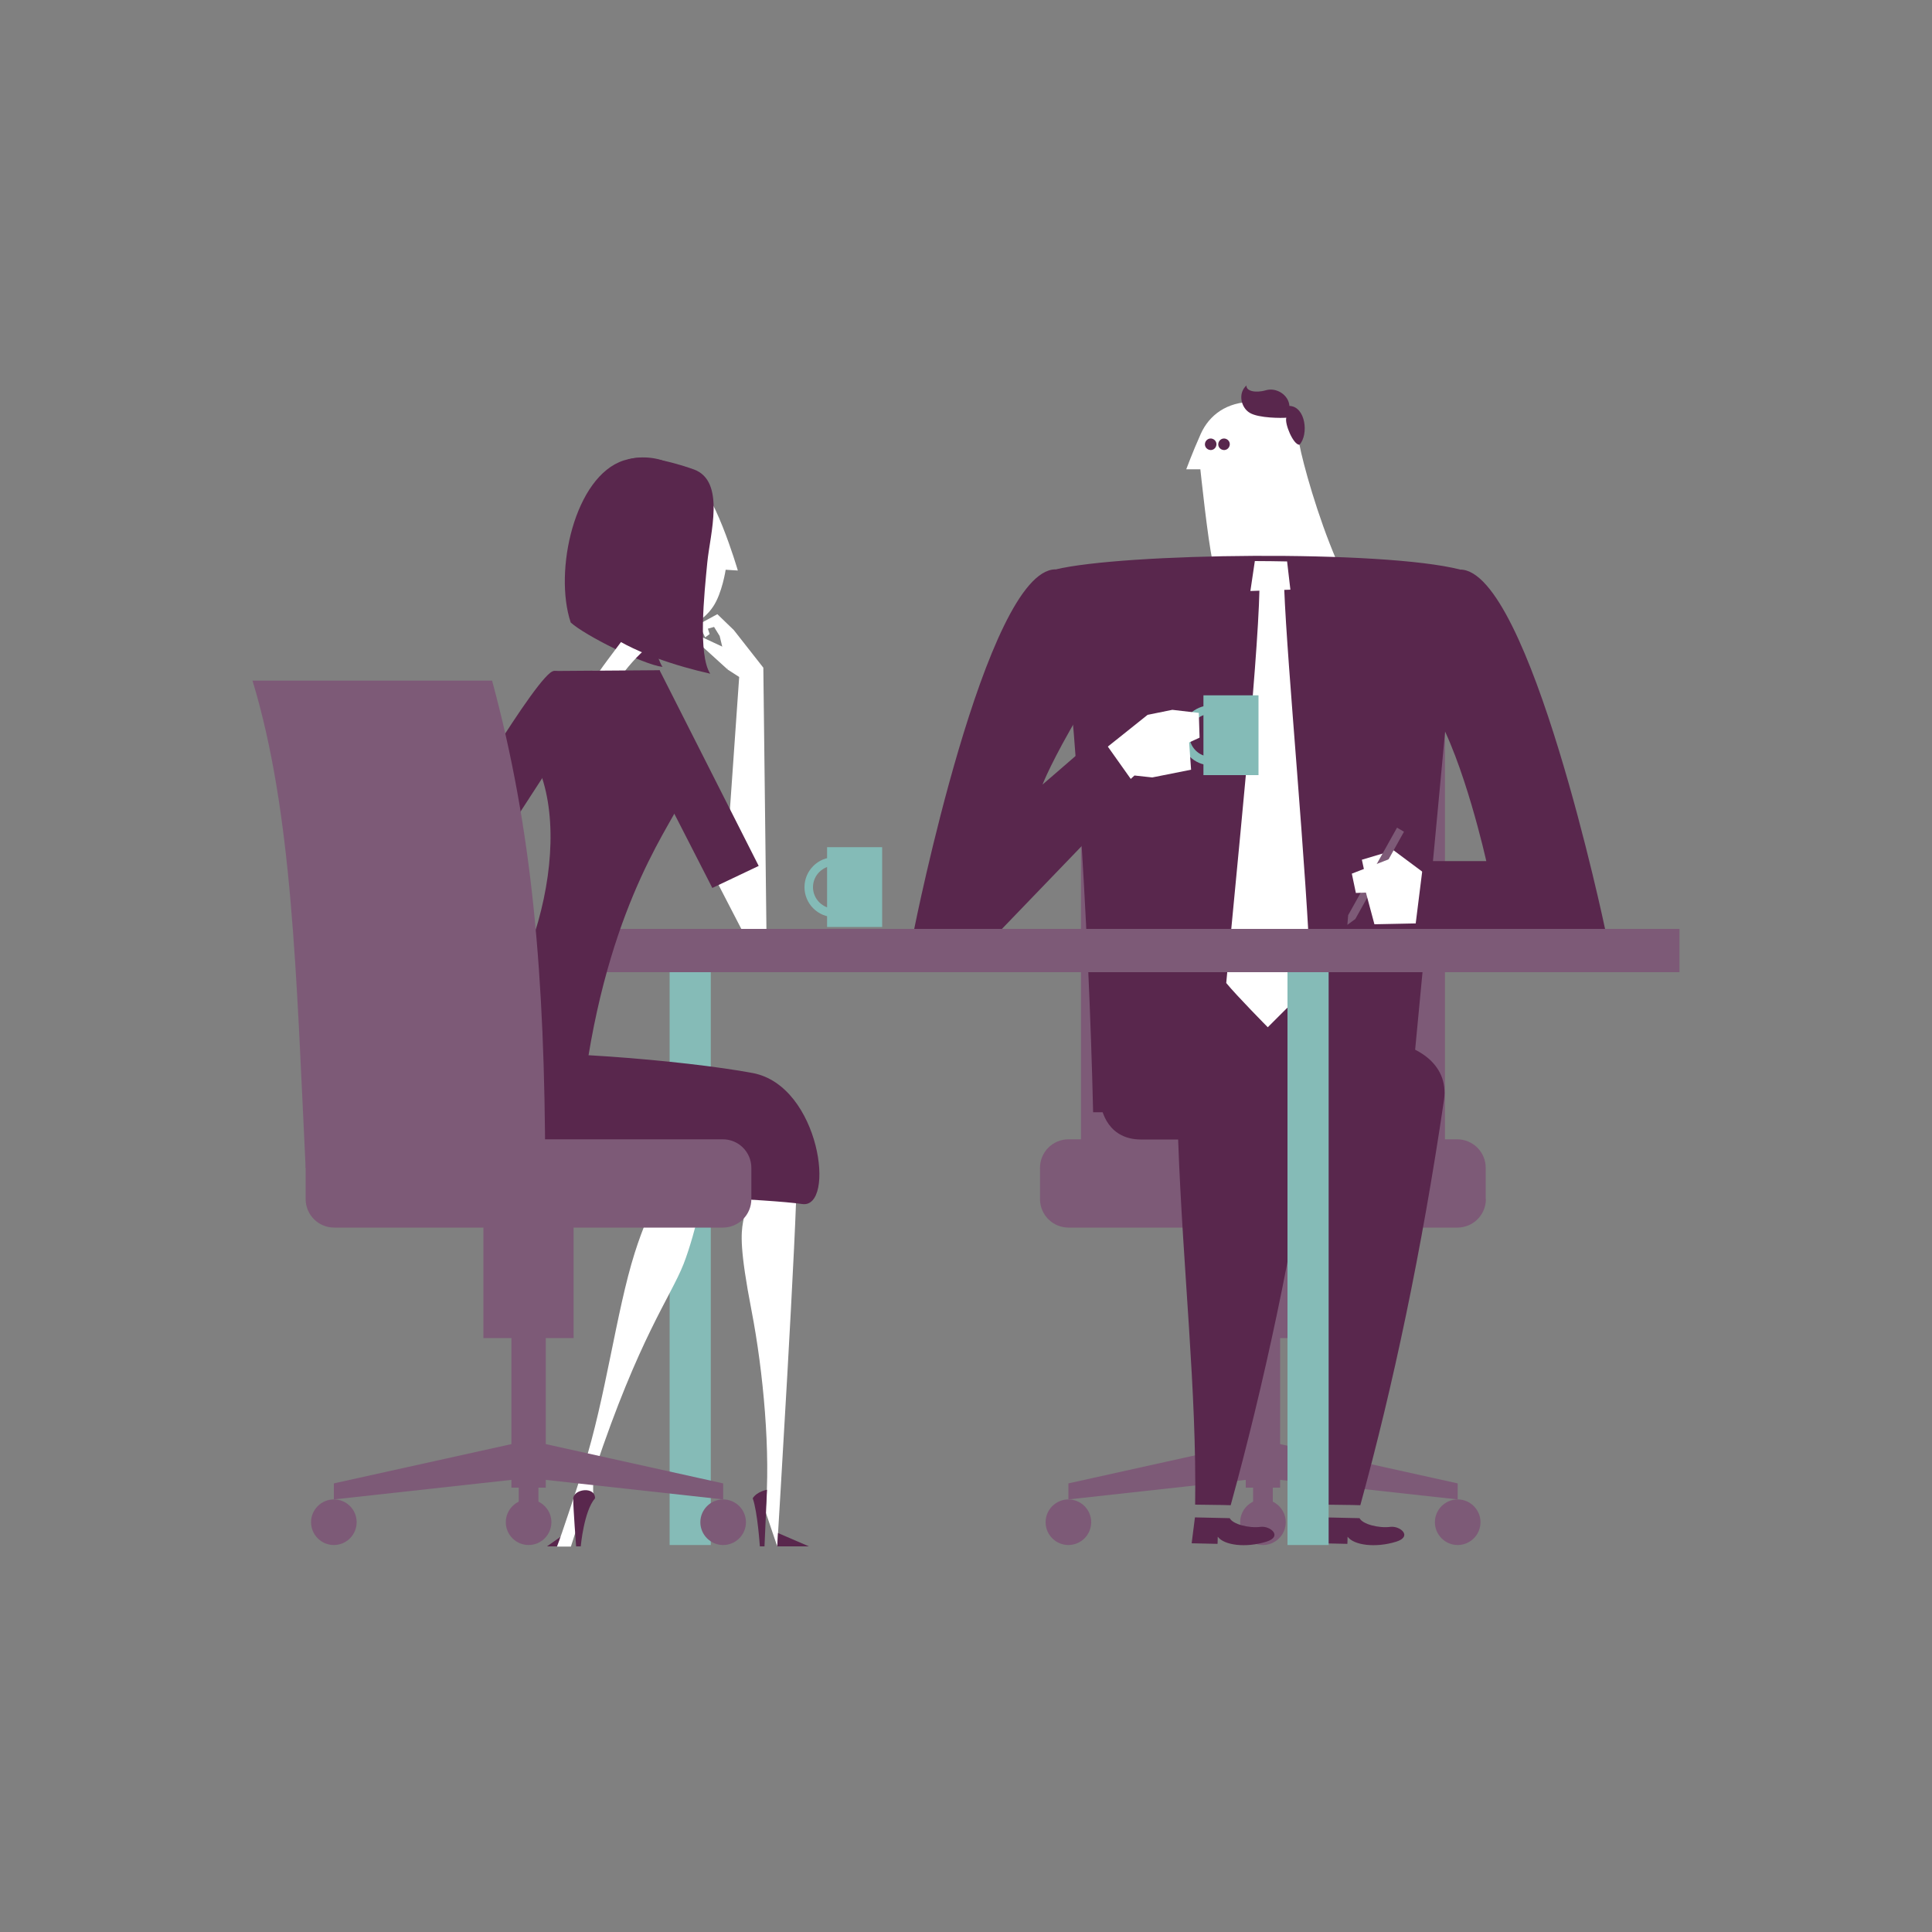 <?xml version="1.0" encoding="utf-8"?>
<!-- Generator: Adobe Illustrator 23.0.4, SVG Export Plug-In . SVG Version: 6.00 Build 0)  -->
<svg version="1.1" id="Layer_1" xmlns="http://www.w3.org/2000/svg" xmlns:xlink="http://www.w3.org/1999/xlink" x="0px" y="0px"
	 viewBox="0 0 1000 1000" style="enable-background:new 0 0 1000 1000;" xml:space="preserve">
<rect x="0" y="0" width="1000" height="1000" fill="#808080" stroke="none"/>
<style type="text/css">
	.st0{fill:#7D5A77;}
	.st1{fill:#FFFFFF;}
	.st2{fill:#59274D;}
	.st3{fill:#84BBB7;}
	.st4{fill-rule:evenodd;clip-rule:evenodd;fill:#FFFFFF;}
	.st5{fill-rule:evenodd;clip-rule:evenodd;fill:#7D5A77;}
	.st6{fill:#85BBB7;}
	.st7{fill:#602A61;}
</style>
<g>
	<g>
		<path class="st0" d="M747.9,376.3c0-13.3-10.7-24-24-24H583.5c-13.3,0-24,10.7-24,24v228.2h188.4V376.3z"/>
		<g>
			<path class="st0" d="M769.1,620.6c0,8.2-6.6,14.8-14.8,14.8H553.1c-8.2,0-14.8-6.6-14.8-14.8v-16.1c0-8.2,6.6-14.8,14.8-14.8
				h201.1c8.2,0,14.8,6.6,14.8,14.8V620.6z"/>
			<rect x="630.4" y="625.3" class="st0" width="46.7" height="67.3"/>
			<rect x="644.8" y="677.6" class="st0" width="17.8" height="92.4"/>
			<g>
				<g>
					<polygon class="st0" points="653.7,745.5 553,767.8 553,776.1 653.7,765 					"/>
					<path class="st0" d="M564.8,787.9c0,6.5-5.3,11.8-11.8,11.8c-6.5,0-11.8-5.3-11.8-11.8c0-6.5,5.3-11.8,11.8-11.8
						C559.5,776.1,564.8,781.4,564.8,787.9z"/>
				</g>
				<g>
					<polygon class="st0" points="653.7,745.5 754.5,767.8 754.5,776.1 653.7,765 					"/>
					<path class="st0" d="M742.7,787.9c0,6.5,5.3,11.8,11.8,11.8s11.8-5.3,11.8-11.8c0-6.5-5.3-11.8-11.8-11.8
						S742.7,781.4,742.7,787.9z"/>
				</g>
			</g>
			<g>
				<path class="st0" d="M665.5,787.9c0,6.5-5.3,11.8-11.8,11.8c-6.5,0-11.8-5.3-11.8-11.8c0-6.5,5.3-11.8,11.8-11.8
					C660.2,776.1,665.5,781.4,665.5,787.9z"/>
				<rect x="648.6" y="767.8" class="st0" width="10.2" height="15.7"/>
			</g>
		</g>
	</g>
	<g>
		<g>
			<g>
				<g>
					<path class="st1" d="M621.5,224.6c4.4-9.8,13.5-16.6,26.9-16.6c15.1,0,20.8,4.8,24.2,22.2c1.8,9.5,9.2,36.6,19.3,60.1
						c10,23.4-61.8,10.1-64.3-0.1c-2.4-10.1-6.3-47.3-6.3-47.3l-7.3,0C614,243,617.1,234.4,621.5,224.6z"/>
				</g>
				<path class="st2" d="M667.4,210.1c-0.4-5.7-6.7-9.7-12.2-8.1c-5.5,1.6-10.4,0.3-10-2.5c-4.6,4-2.9,11.5,1.7,14.2
					c4.7,2.8,16.7,2.7,18.9,2.5c-1,3,3.6,14.1,6.8,14C677.5,224.9,675.8,210.4,667.4,210.1z"/>
				<path class="st2" d="M623.8,229.1c-0.5,1.6,0.4,3.2,2,3.7c1.6,0.5,3.2-0.4,3.7-2c0.5-1.6-0.4-3.2-2-3.7
					C626,226.6,624.3,227.5,623.8,229.1z"/>
				<path class="st2" d="M630.7,229.1c-0.5,1.6,0.4,3.2,2,3.7c1.6,0.5,3.2-0.4,3.7-2c0.5-1.6-0.4-3.2-2-3.7
					C632.9,226.6,631.2,227.5,630.7,229.1z"/>
			</g>
			<path class="st2" d="M755.8,294.8c0,0-17,183.1-26.4,280.9c-61.7,0-121.9,0-163.6,0c-2.2-95.4-10.4-231.5-19.7-280.9
				C581.4,286.2,715.5,284.5,755.8,294.8z"/>
			<g>
				<path class="st2" d="M636.5,785.8c1.5,3.1,9.9,5.3,16,4.5c5.1-0.6,11.6,5,2.9,7.7c-10.8,3.3-21.8,1.8-25.1-2.6
					c0,1.7-0.1,3.7-0.1,3.7l-13.4-0.3l1.7-13.4L636.5,785.8z"/>
				<path class="st2" d="M569.2,565.9c0-38.7,117.1-34.9,111.4,3.5C669.1,648,654,717.2,637,779.1c-4.7-0.1,0-0.1-18.4-0.3
					c0.9-58.5-6.4-122.1-8.8-189c-5.4,0-13.4,0-19.4,0C574.9,589.7,569.2,577.2,569.2,565.9z"/>
			</g>
			<g>
				<path class="st2" d="M703.7,785.8c1.5,3.1,9.9,5.3,16,4.5c5.1-0.6,11.6,5,2.9,7.7c-10.8,3.3-21.8,1.8-25.1-2.6
					c0,1.7-0.1,3.7-0.1,3.7l-13.4-0.3l1.7-13.4L703.7,785.8z"/>
				<path class="st2" d="M676.3,565.7c-0.8-38.7,76.7-34.7,71.1,3.7c-11.6,78.6-26.3,147.8-43.3,209.7c-4.7-0.1,0-0.1-18.4-0.3
					C686.7,714.9,677.9,639.4,676.3,565.7z"/>
			</g>
			<g>
				<g>
					<path class="st1" d="M651.9,304.8c0.2-10.7,12.4-9.9,12.8-0.3c1.6,41.3,11.6,144.4,13.8,205c-8.8,8.7-22.3,22.2-22.3,22.2
						s-16.3-16.5-21.5-22.9C639.6,454.2,651,345.7,651.9,304.8z"/>
				</g>
				<g>
					<path class="st1" d="M667.9,305.2l-1.7-14.6c-5.5-0.1-11.1-0.2-16.7-0.2l-2.3,15.5L667.9,305.2z"/>
				</g>
			</g>
			<g>
				<rect x="622.9" y="359.9" class="st3" width="28.5" height="41.3"/>
				<path class="st3" d="M634.7,396.1h-8c-8.6,0-15.5-7-15.5-15.5c0-8.6,7-15.5,15.5-15.5h8V396.1z M626.7,369.5
					c-6.1,0-11.1,5-11.1,11.1c0,6.1,5,11.1,11.1,11.1h3.5v-22.1H626.7z"/>
			</g>
			<polygon class="st1" points="594,370 569.2,389.8 579.1,408.8 587.2,401.4 596.4,402.4 616.5,398.4 615.5,384.3 620.9,381.8 
				620.5,369 606.8,367.4 			"/>
			<polygon class="st4" points="740.5,454.4 721.3,440.1 704.9,445 706.4,451.9 740.5,463.9 			"/>
			<polygon class="st5" points="697.8,473.7 723.1,428.4 726.7,430.5 701.5,475.7 697.4,478.7 			"/>
			<polygon class="st4" points="740.5,454.4 740.5,477.8 711.4,478.4 707,462 701.8,462.2 699.7,452.2 720,444.3 			"/>
			<path class="st2" d="M732.4,480.9h98.4c0,0-39-185.5-74.9-186.1c-12.8,6.1-29.9,45.6-13.3,73.5c15.2,25.5,26.7,77.4,26.7,77.4
				h-32.5L732.4,480.9z"/>
			<path class="st2" d="M588.7,408l-70.1,72.8h-45.4c0,0,37-185.5,73-186.1c12.8,6.1,29.9,45.6,13.3,73.5
				c-15.2,25.5-19.9,37.9-19.9,37.9l29.6-25.6L588.7,408z"/>
		</g>
	</g>
	<g>
		<rect x="171.4" y="480.8" class="st0" width="697.9" height="22.4"/>
		<g>
			<rect x="346.6" y="503.2" class="st6" width="21.3" height="296.5"/>
			<rect x="666.4" y="503.2" class="st6" width="21.3" height="296.5"/>
		</g>
	</g>
	<g>
		<rect x="428.1" y="438.5" class="st3" width="28.5" height="41.3"/>
		<path class="st3" d="M439.9,474.7h-8c-8.6,0-15.5-7-15.5-15.5c0-8.6,7-15.5,15.5-15.5h8V474.7z M431.9,448.1
			c-6.1,0-11.1,5-11.1,11.1c0,6.1,5,11.1,11.1,11.1h3.5v-22.1H431.9z"/>
	</g>
	<g>
		<g>
			<polygon class="st2" points="295.4,800.4 283.1,800.4 292.2,794 			"/>
			<path class="st1" d="M368.7,599.3c-3.1,10.9-8.2,37.8-14.9,55c-6.8,17.2-23,38-45.8,106.2c-0.5,1.5-1.6,10.7-0.6,14.9
				c-5.4,3.3-10.1,19.5-11.9,25.1c-2.1,0-4.7,0-7.2,0c2.5-6.4,10.1-29.6,13.7-40.8c11.5-36.1,17-81.1,26.5-111.1
				c8.5-27,18.9-41.1,22.8-53.3C355.1,583,372.3,586.6,368.7,599.3z"/>
			<g>
				<path class="st4" d="M412.3,608.2c0.6,18.8-10,192.2-10,192.2l-6.1-18c2.8-29.9-1.1-72.5-7.2-104c-6.1-31.5-5.5-39.8-4.4-45.9
					c1.1-6.1,5.5-24.3,5.5-24.3H412.3z"/>
				<path class="st2" d="M397,771.1c0,0-5.1,0.8-7.4,4.4c2.5,6.9,3.7,24.9,3.7,24.9h2.4L397,771.1z"/>
				<path class="st2" d="M296.7,775.8c0-5.1,11.3-6.7,11.3-0.3c-5.8,6.6-7.4,24.9-7.4,24.9h-2.4
					C298.2,800.4,296.7,780.9,296.7,775.8z"/>
				<polygon class="st2" points="402.3,800.4 418.7,800.4 402.7,793.5 				"/>
			</g>
		</g>
		<path class="st2" d="M255.3,590.6c11.2,4.9,19.8,21.1,49.8,24.6c30,3.5,92.6,5.4,110.1,8c17.5,2.6,9.4-61.2-25.6-67.8
			c-35-6.6-117.4-13.3-135.2-8.5C236.7,551.7,249.2,588,255.3,590.6z"/>
		<g>
			<polygon class="st4" points="361.4,332.7 363.4,329.8 376,335.7 376.7,346.6 			"/>
			<polygon class="st4" points="354.3,386.3 376.7,434.8 382.6,350.4 376.7,346.6 372.5,329.2 369.6,324.5 366.4,325.4 367.3,328.2 
				365,329.9 361.7,323.1 371.3,317.9 379.8,326.1 395.1,345.6 396.7,480.8 383.7,480.8 338.6,393.6 			"/>
		</g>
		<g>
			<g>
				<path class="st2" d="M350.6,248.4c-0.2,11.4-7.4,23.8-15.3,29.4c-2.9,18.7,1,56.8,7.6,67.4c-10.1-1.3-40.2-16.3-47.5-23
					c-8.9-26.7,2.1-75.8,27.5-83.9c13.9-4.4,33.3,0,39.7,21.3C359,256.1,357.7,254.7,350.6,248.4z"/>
				<g>
					<path class="st1" d="M332.5,306.6c-11-9.3-20.4-43.7-7.5-54.7c10.4-8.9,25.8-7.4,32.7-5c11.3,4,24.2,48.4,24.2,48.4l-6.3-0.4
						c0,0-1.8,12.1-6.5,19.1c-11.4,16.8-25.9,4.2-50.5,39.9c-7.5,10.9-14.4,2.4-9-5.5C321.7,330.9,339.1,312.3,332.5,306.6z"/>
				</g>
				<g>
					<path class="st7" d="M328.9,256.7c1.3,1.3,1.2,3.4-0.1,4.7c-1.3,1.3-3.4,1.2-4.7-0.1c-1.3-1.3-1.2-3.4,0.1-4.7
						C325.5,255.3,327.7,255.3,328.9,256.7z"/>
					<path class="st7" d="M322,260.1c1.3,1.3,1.2,3.4-0.1,4.7c-1.3,1.3-3.4,1.2-4.7-0.1c-1.3-1.3-1.2-3.4,0.1-4.7
						C318.7,258.7,320.8,258.8,322,260.1z"/>
				</g>
				<path class="st2" d="M359.2,243c16.5,6.1,8.3,33.5,6.9,48.1c-1.6,16.4-4.9,47.7,1.5,57.6c-16.8-3.8-40.9-11-56.6-23.1
					c-0.7-35-2.9-73.6,11.4-86.2C330,232.9,354.5,241.3,359.2,243z"/>
			</g>
		</g>
		<g>
			<path class="st2" d="M341.4,346.9l51.3,101.3l-24,11.4c0,0-32.5-63.8-44.1-85.2C315.8,358.1,341.4,346.9,341.4,346.9z"/>
			<polygon class="st1" points="322.1,347.1 336.3,408.9 304.1,347.2 			"/>
			<path class="st2" d="M286.7,347.3l54.7-0.4c0,0,3.9,55.5,12.3,65.1c-4.6,12.9-37.1,51.7-50.5,143.3c-7.5,0-62.6,0.2-72.6,0.2
				c44.1-34.7,68.6-120.2,45.5-163.6C280.7,360.4,286.7,347.3,286.7,347.3z"/>
			<path class="st2" d="M286.7,347.3c-7.8,0-57.7,85.3-57.7,85.3l23.4,13.8c0,0,33.9-52.5,42.7-65.8
				C297,374.2,299.7,347.3,286.7,347.3z"/>
		</g>
	</g>
	<g>
		<path class="st0" d="M254.7,352.3h-124c20.7,68.2,22.6,151.9,27.5,252.2h124C282,505.4,275.6,429.3,254.7,352.3z"/>
		<g>
			<path class="st0" d="M388.9,620.6c0,8.2-6.6,14.8-14.8,14.8H173c-8.2,0-14.8-6.6-14.8-14.8v-16.1c0-8.2,6.6-14.8,14.8-14.8h201.1
				c8.2,0,14.8,6.6,14.8,14.8V620.6z"/>
			<rect x="250.2" y="625.3" class="st0" width="46.7" height="67.3"/>
			<rect x="264.7" y="677.6" class="st0" width="17.8" height="92.4"/>
			<g>
				<g>
					<polygon class="st0" points="273.6,745.5 172.8,767.8 172.8,776.1 273.6,765 					"/>
					<path class="st0" d="M184.6,787.9c0,6.5-5.3,11.8-11.8,11.8c-6.5,0-11.8-5.3-11.8-11.8c0-6.5,5.3-11.8,11.8-11.8
						C179.4,776.1,184.6,781.4,184.6,787.9z"/>
				</g>
				<g>
					<polygon class="st0" points="273.6,745.5 374.3,767.8 374.3,776.1 273.6,765 					"/>
					<path class="st0" d="M362.5,787.9c0,6.5,5.3,11.8,11.8,11.8c6.5,0,11.8-5.3,11.8-11.8c0-6.5-5.3-11.8-11.8-11.8
						C367.8,776.1,362.5,781.4,362.5,787.9z"/>
				</g>
			</g>
			<g>
				<path class="st0" d="M285.4,787.9c0,6.5-5.3,11.8-11.8,11.8c-6.5,0-11.8-5.3-11.8-11.8c0-6.5,5.3-11.8,11.8-11.8
					C280.1,776.1,285.4,781.4,285.4,787.9z"/>
				<rect x="268.5" y="767.8" class="st0" width="10.2" height="15.7"/>
			</g>
		</g>
	</g>
</g>
</svg>
